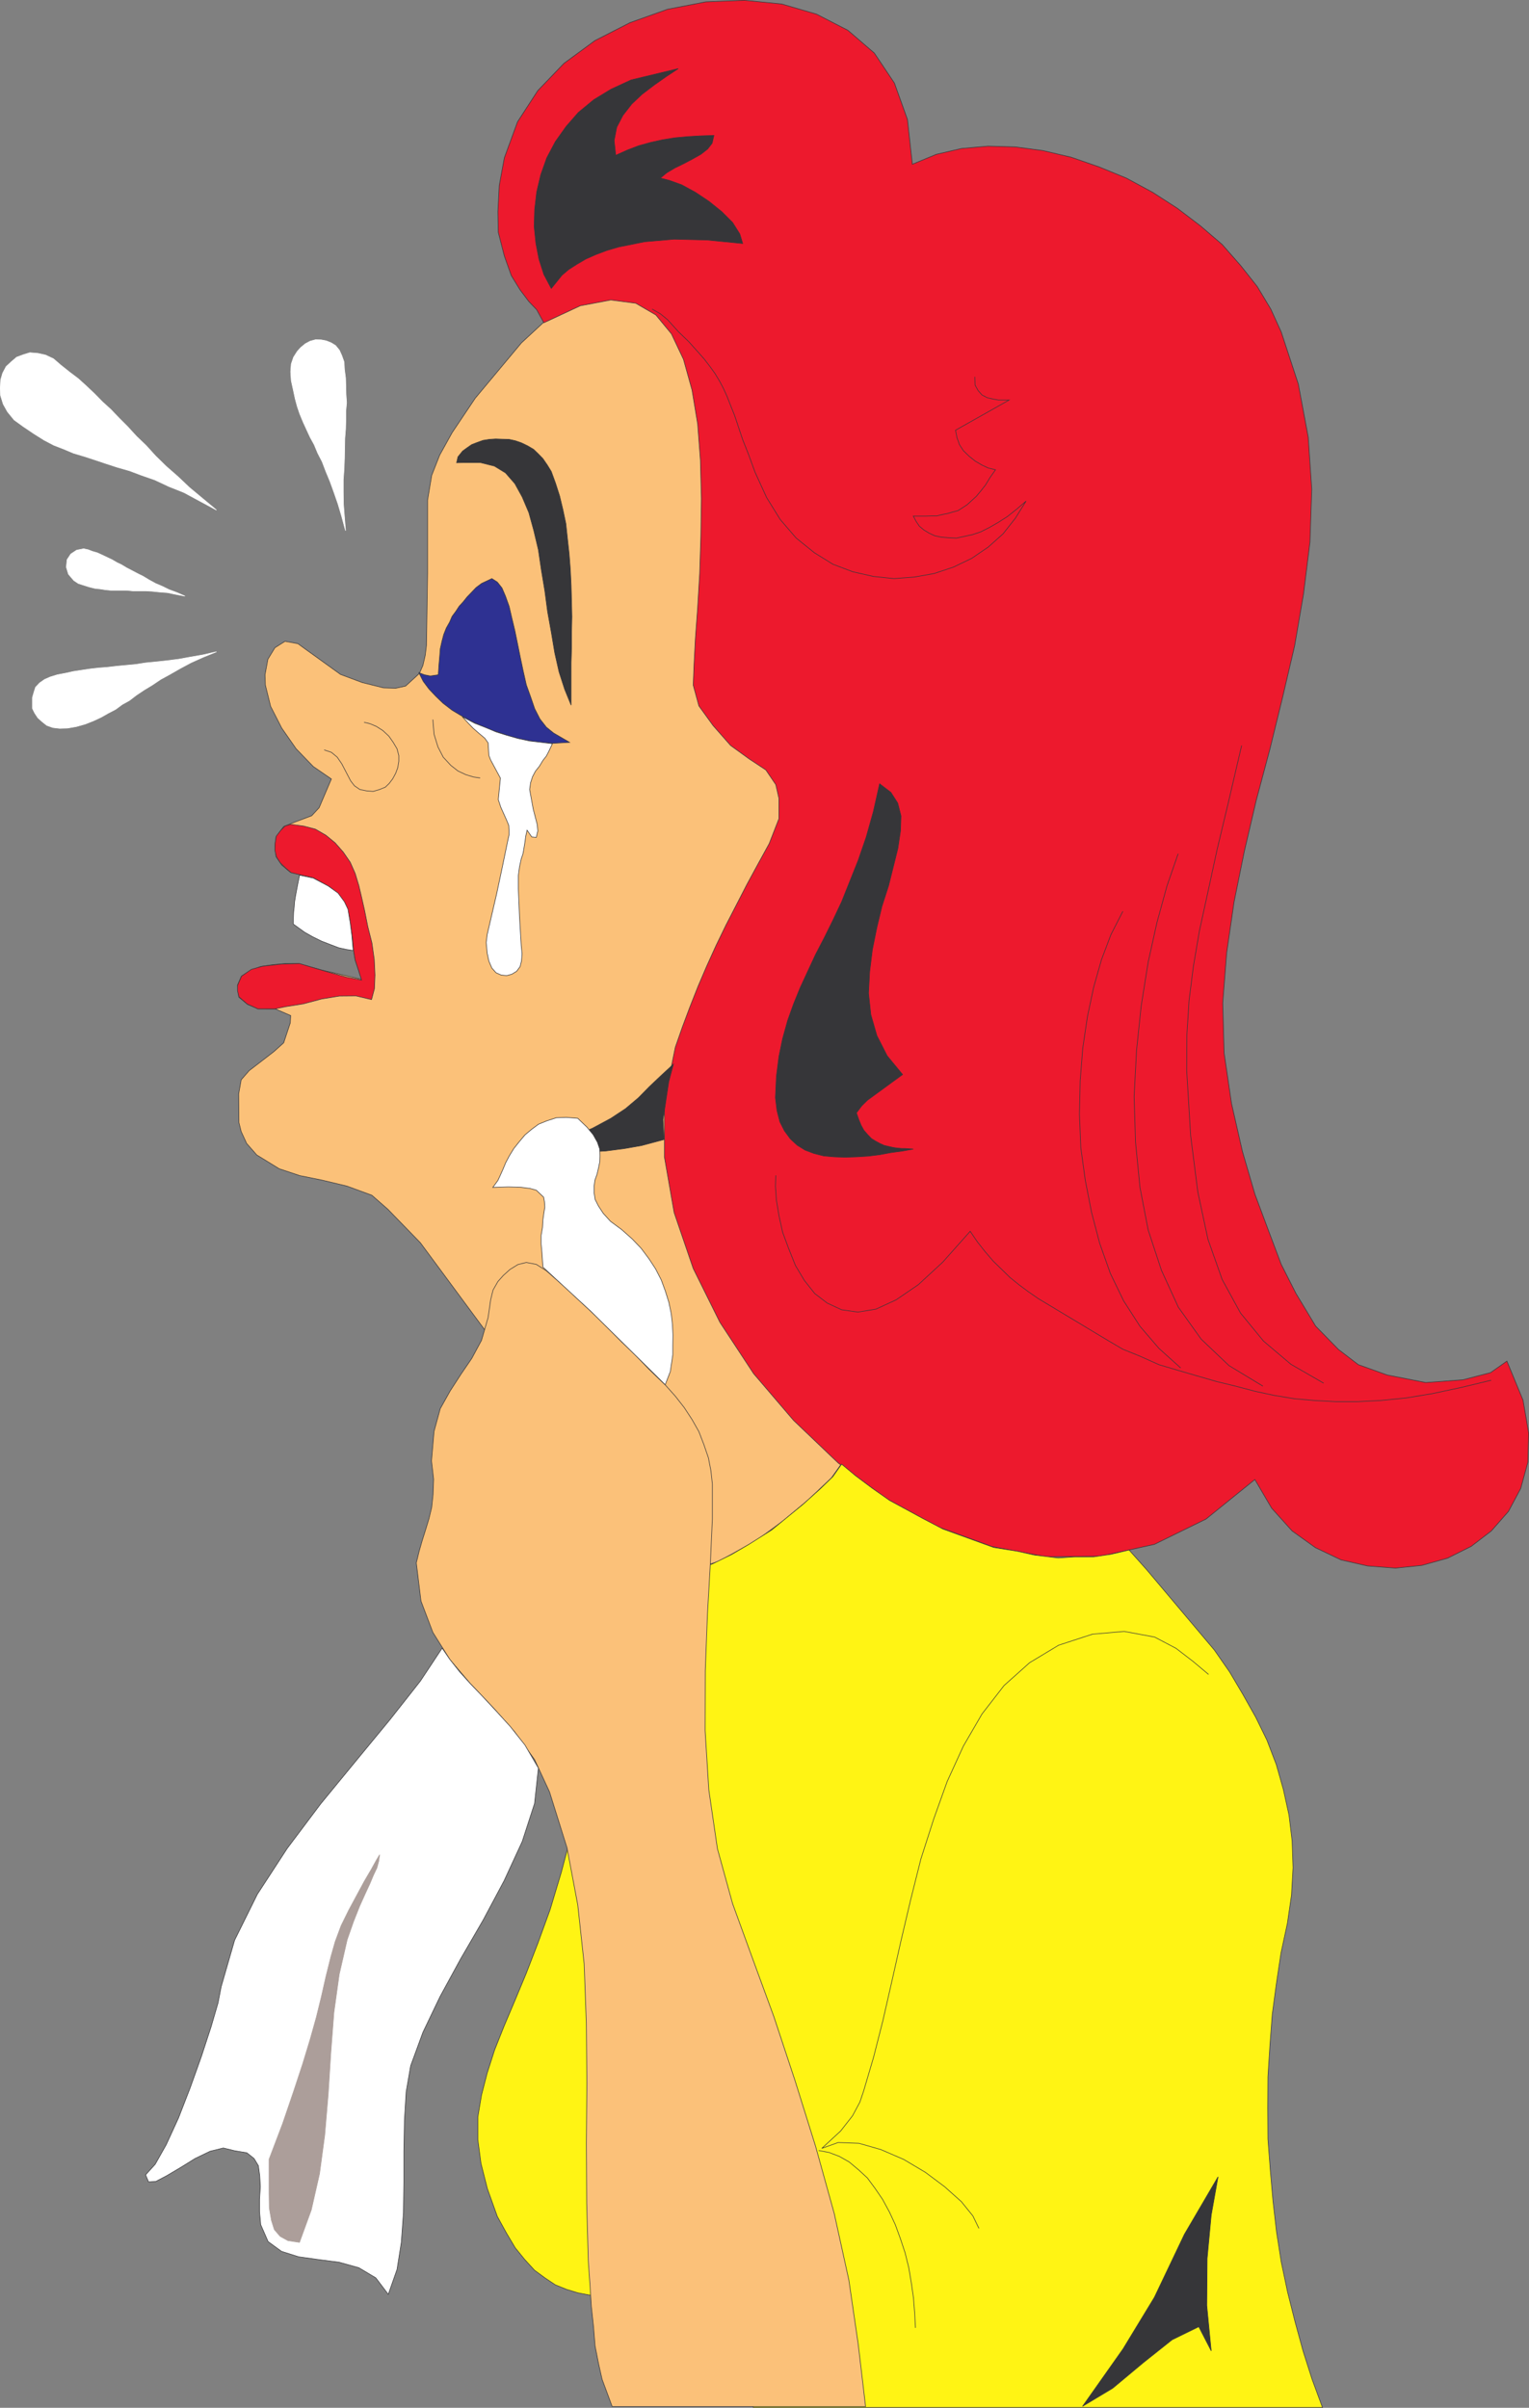 <svg xmlns="http://www.w3.org/2000/svg" width="127.662" height="201.076"><rect width="100%" height="100%" fill="#808080" stroke="none"/><path fill="#fbc179" d="m70.419 122.013-3.938-3.739-3.12-3.777-2.653-3.996-2.356-4.7-1.609-4.292-.812-4.38v-4.874l.699-3.95 1.07-3.495 2.719-6.016 2.129-4.457 2.066-3.695 1.102-2.68-.094-1.918-.766-1.742-1.82-1.297-1.738-1.207-2.41-2.957-.598-2 .309-6.442.257-5.007.082-5.157-.34-5.199-.59-3.32-.988-2.778-1.675-2.683-1.79-1.152-2.37-.41-2.832.57-2.633 1.347-2.18 2.02-3.855 4.617-1.938 2.89-1.039 1.876-.664 1.687-.344 2.067v6.097l-.047 3.024-.047 3.007-.101.829-.196.847-.292.668-1.153 1.055-.828.18-1.008-.032-1.777-.441-1.82-.68-2.895-2.086-.664-.484-1.074-.195-.844.535-.586.96-.242 1.302.031.859.438 1.773.93 1.82 1.199 1.723 1.433 1.485 1.512 1.039-1.024 2.402-.62.668-1.348.508-.993.39-.636.876-.094.796.094.848.476.7.711.6 2.086.52 1.235.73 1.218 1.27.309.668.258 1.399.082 1.285.23 1.445.535 1.625-3.285-.761-1.98-.555h-1.094l-1.07.098-.993.148-.878.352-.73.457-.33.75.118 1.007.73.602.86.36 1.45.015 1.284.555-.035.617-.55 1.66-.813.73-1.008.778-1.059.812-.668.766-.21 1.184.019 2.378.191.762.457.992.844.961 1.875 1.153 1.703.57 1.918.39 2.035.489 2.083.765 1.332 1.168 2.714 2.797 17.239 23.336 1.297 2.406.523 2.145 2.129-.094 3.723-1.191 3.14-1.738 2.278-1.676 2.078-1.738 1.918-1.82.996-1.4"/><path fill="none" stroke="#363639" stroke-width=".049" d="m70.419 122.013-3.938-3.739-3.12-3.777-2.653-3.996-2.356-4.7-1.609-4.292-.812-4.38v-4.874l.699-3.95 1.07-3.495 2.719-6.016 2.129-4.457 2.066-3.695 1.102-2.68-.094-1.918-.766-1.742-1.82-1.297-1.738-1.207-2.41-2.957-.598-2 .309-6.442.257-5.007.082-5.157-.34-5.199-.59-3.32-.988-2.778-1.675-2.683-1.79-1.152-2.37-.41-2.833.57-2.632 1.347-2.18 2.02-3.855 4.617-1.938 2.89-1.039 1.876-.664 1.687-.344 2.067v6.097l-.047 3.024-.047 3.007-.101.829-.195.847-.293.668-1.153 1.055-.828.18-1.008-.032-1.777-.441-1.82-.68-2.895-2.086-.664-.484-1.074-.195-.844.535-.586.96-.242 1.302.031.859.438 1.773.93 1.82 1.199 1.723 1.433 1.485 1.512 1.039-1.024 2.402-.62.668-1.348.508-.992.39-.637.875-.094.797.094.848.476.7.711.6 2.086.52 1.235.73 1.218 1.27.309.668.258 1.399.082 1.285.23 1.445.535 1.625-3.285-.762-1.98-.554h-1.094l-1.07.097-.992.149-.88.351-.73.457-.328.75.117 1.008.73.602.86.36 1.45.015 1.284.555-.035.617-.55 1.66-.813.73-1.008.778-1.058.812-.668.766-.211 1.183.02 2.38.19.761.458.992.843.961 1.875 1.153 1.704.57 1.918.39 2.035.489 2.082.765 1.332 1.168 2.715 2.797 17.238 23.336 1.297 2.406.523 2.145 2.13-.094 3.722-1.191 3.14-1.738 2.278-1.676 2.078-1.739 1.918-1.82zm0 0"/><path fill="#ed192d" d="m45.407 26.954 3.043-1.418 2.555-.484 2.078.273 1.676.977 1.3 1.578 1.008 2.129.715 2.57.469 2.828.23 3.04.082 3.187-.046 3.187-.098 3.074-.168 2.848-.192 2.602-.113 2.207-.066 1.66.472 1.738 1.188 1.645 1.46 1.66 1.548 1.121 1.398.926.828 1.222.262 1.153v1.691l-.813 2.082-.91 1.656-.945 1.743-.895 1.738-.863 1.676-.828 1.707-.781 1.722-.73 1.707-.68 1.723-.621 1.66-.586 1.676-.91 4.473v4.68l.812 4.652 1.594 4.668 2.23 4.5 2.809 4.277 3.336 3.906 3.726 3.559 4.047 2.996 4.293 2.34 4.488 1.64 4.551.864 4.52-.047 4.504-.996 4.312-2.114 4.078-3.3 1.399 2.39 1.71 1.903 1.95 1.398 2.148 1.023 2.207.504 2.328.18 2.192-.227 2.148-.601 1.985-.992 1.675-1.285 1.43-1.63 1.024-1.917.601-2.192.067-2.437-.47-2.735-1.35-3.27-1.368.962-2.293.597-3.121.231-3.219-.633-2.406-.863-1.66-1.27-1.903-1.949-1.644-2.73-1.23-2.426-1.06-2.813-1.14-3.054-1.039-3.563-.91-4-.617-4.21-.117-4.18.328-4.196.617-4.246.86-4.242.995-4.262 1.137-4.258 1.055-4.308 1.012-4.324.746-4.364.535-4.308.148-4.406-.293-4.34-.828-4.438-1.43-4.355-.867-1.907-1.133-1.886-1.386-1.754-1.543-1.758-1.82-1.559-1.922-1.464-2.063-1.332-2.195-1.188-2.293-.941-2.309-.801-2.36-.555-2.308-.305-2.273-.066-2.215.195-2.113.489-1.996.828-.41-3.738-1.09-3.043L73 4.43l-2.21-1.902-2.617-1.347-2.91-.848L62.14.024l-3.203.13-3.207.62-3.136 1.121-2.926 1.497-2.586 1.902-2.18 2.273-1.691 2.606-1.102 3.008-.426 2.308-.113 2.196.031 1.707.508 1.984.582 1.64.73 1.188.735.977.652.683.598 1.09"/><path fill="none" stroke="#363639" stroke-width=".049" d="m45.407 26.954 3.043-1.418 2.555-.484 2.078.273 1.676.977 1.3 1.578 1.008 2.129.715 2.57.469 2.828.23 3.04.082 3.187-.046 3.187-.098 3.074-.168 2.848-.191 2.602-.114 2.207-.066 1.66.472 1.738 1.188 1.645 1.46 1.66 1.548 1.121 1.398.926.828 1.222.262 1.153v1.691l-.812 2.082-.91 1.656-.946 1.743-.894 1.738-.864 1.676-.828 1.707-.781 1.722-.73 1.707-.68 1.723-.621 1.66-.586 1.676-.91 4.473v4.68l.812 4.652 1.594 4.668 2.23 4.5 2.809 4.277 3.336 3.906 3.726 3.559 4.047 2.996 4.293 2.34 4.489 1.64 4.55.864 4.52-.047 4.504-.996 4.312-2.114 4.078-3.3 1.399 2.39 1.71 1.903 1.95 1.398 2.148 1.023 2.207.504 2.329.18 2.191-.227 2.148-.601 1.985-.992 1.676-1.285 1.43-1.63 1.023-1.917.601-2.192.067-2.437-.47-2.735-1.35-3.27-1.368.962-2.293.597-3.12.231-3.22-.633-2.406-.863-1.66-1.27-1.902-1.949-1.645-2.73-1.23-2.426-1.059-2.813-1.14-3.054-1.04-3.563-.91-4-.617-4.21-.117-4.18.328-4.196.617-4.246.86-4.242.996-4.262 1.136-4.258 1.055-4.308 1.012-4.324.746-4.364.535-4.308.148-4.406-.293-4.34-.828-4.438-1.43-4.355-.867-1.907-1.132-1.886-1.387-1.754-1.543-1.758-1.82-1.559-1.922-1.464-2.063-1.332-2.195-1.188-2.293-.941-2.309-.801-2.359-.555-2.309-.305-2.273-.066-2.215.195-2.113.489-1.996.828-.41-3.738-1.09-3.043L73 4.43l-2.21-1.902-2.617-1.347-2.91-.848-3.121-.309-3.204.13-3.207.62-3.136 1.121-2.926 1.497-2.586 1.902-2.18 2.273-1.691 2.606-1.102 3.008-.425 2.308-.114 2.196.031 1.707.508 1.984.582 1.64.73 1.188.735.977.653.683zm0 0"/><path fill="#fff" d="m28.852 44.317-.093-1.136-.082-1.07-.016-1.012v-1.04l.063-.878.035-.926.015-.813.016-.828.063-.785.02-.762v-.718l.065-.73-.05-.7-.016-.68-.02-.683-.093-.7-.035-.636-.192-.535-.199-.442-.32-.39-.36-.223-.421-.168-.41-.078-.47-.016-.456.125-.403.215-.379.313-.289.32-.312.488-.196.57-.046.649.046.734.165.746.164.766.18.668.21.617.278.668.289.633.293.633.34.62.296.712.371.719.309.812.344.828.324.895.344.992.308 1.039.32 1.187"/><path fill="none" stroke="#fff" stroke-width=".049" d="m28.852 44.317-.093-1.136-.082-1.07-.016-1.012v-1.04l.063-.878.035-.926.015-.813.016-.828.062-.785.02-.762v-.718l.066-.73-.05-.7-.016-.68-.02-.683-.093-.7-.035-.636-.192-.535-.199-.442-.32-.39-.36-.223-.422-.168-.41-.078-.469-.016-.457.125-.402.215-.379.312-.289.32-.312.49-.196.57-.047.648.047.734.164.746.164.766.18.668.211.617.277.668.29.633.292.633.34.62.297.712.371.718.309.813.344.828.324.895.344.992.308 1.039zm0 0"/><path fill="#fff" d="m18.075 42.595-1.156-.961-1.106-.922-.96-.91-.989-.867-.879-.86-.797-.879-.796-.761-.747-.817-.699-.7-.699-.73-.684-.62-.699-.712-.652-.617-.684-.62-.71-.536-.735-.586-.621-.535-.664-.313-.637-.14-.664-.055-.535.164-.57.211-.438.375-.441.406-.29.551-.163.555-.036.683.02.618.226.73.356.637.555.683.761.551.899.606.843.53.813.427.797.308.844.356.878.261.91.297.864.29.992.324 1.024.293 1.039.39 1.078.375 1.183.555 1.254.5 1.332.719 1.383.746"/><path fill="none" stroke="#fff" stroke-width=".049" d="m18.075 42.595-1.156-.961-1.106-.922-.96-.91-.989-.867-.879-.86-.797-.879-.796-.761-.747-.817-.699-.7-.699-.73-.684-.62-.699-.712-.652-.617-.684-.62-.71-.536-.735-.586-.621-.535-.664-.313-.637-.14-.664-.055-.535.164-.57.211-.438.375-.441.406-.29.551-.163.555-.036.683.02.618.226.73.356.637.555.683.761.551.899.606.844.53.812.427.797.308.844.356.879.261.91.297.863.29.992.324 1.024.293 1.039.39 1.078.375 1.183.555 1.254.5 1.332.719zm0 0"/><path fill="#fff" d="m15.442 49.782-.668-.293-.652-.242-.566-.277-.57-.242-.571-.313-.453-.277-.488-.243-.489-.257-.406-.211-.437-.262-.375-.18-.422-.246-.407-.191-.375-.18-.437-.2-.426-.124-.34-.133-.375-.082-.586.117-.488.325-.309.468-.062.621.176.586.453.532.379.25.437.14.473.149.469.117.441.047.422.066.469.047h1.32l.504.05h1.074l.551.032.605.063.664.05.7.145.765.148"/><path fill="none" stroke="#fff" stroke-width=".049" d="m15.442 49.782-.668-.293-.652-.242-.566-.277-.57-.242-.571-.313-.453-.277-.488-.243-.489-.257-.406-.211-.437-.262-.375-.18-.422-.246-.407-.191-.375-.18-.437-.2-.426-.124-.34-.133-.375-.082-.586.117-.488.324-.309.47-.062.62.176.586.453.532.379.25.437.14.473.149.469.117.441.047.422.066.469.047h1.32l.504.05h1.074l.551.032.605.062.664.051.7.145zm0 0"/><path fill="#fff" d="m18.075 54.43-1.125.262-1.039.18-.988.18-1.012.129-.91.097-.844.082-.832.13-.86.081-.718.067-.793.093-.684.051-.734.082-.648.098-.75.113-.649.145-.699.132-.586.18-.473.207-.421.293-.34.36-.13.406-.132.457v.906l.195.395.258.39.379.34.371.293.508.18.566.066.649-.02.734-.128.75-.211.7-.278.628-.293.57-.324.653-.344.52-.386.617-.344.57-.438.684-.457.648-.39.7-.473.765-.418.86-.492.91-.488 1.007-.453 1.125-.457"/><path fill="none" stroke="#fff" stroke-width=".049" d="m18.075 54.43-1.125.262-1.039.18-.988.18-1.012.129-.91.097-.844.082-.832.13-.86.081-.718.067-.793.093-.684.051-.734.082-.648.098-.75.113-.649.145-.699.133-.586.18-.473.206-.421.293-.34.36-.13.406-.132.457v.906l.195.395.258.39.379.34.371.293.508.18.566.066.649-.02.734-.128.75-.211.7-.278.628-.293.57-.324.653-.343.52-.387.617-.344.57-.437.684-.457.648-.391.7-.473.765-.418.86-.492.91-.488 1.007-.453zm0 0"/><path fill="none" stroke="#363639" stroke-width=".049" d="m54.45 25.813.684.391.597.488.93 1.028.844.812.683.762.59.668.5.648.422.586.39.653.31.582.308.683.293.75.328.813.309.926.37 1.109.489 1.234.54 1.477.972 2.129 1.14 1.84 1.332 1.546 1.512 1.22 1.547.96 1.66.63 1.719.39 1.726.18 1.707-.13 1.641-.293 1.613-.535 1.528-.734 1.379-.941 1.238-1.106 1.023-1.3.895-1.43-.797.683-.75.598-.762.488-.73.422-.75.379-.68.226-1.348.293-.703-.035-.57-.047-.535-.117-.457-.21-.453-.274-.375-.313-.262-.39-.242-.453h1.023l.489-.016h.457l.453-.113.425-.082.454-.13.437-.116.375-.243.39-.257.766-.7.391-.472.371-.473.375-.617.457-.649-.605-.148-.52-.242-.582-.344-.488-.39-.488-.473-.325-.5-.215-.606-.113-.601 4.473-2.52h-.88l-.452-.082-.488-.11-.442-.23-.32-.359-.262-.469-.02-.687m22.278 30.785-1.09 4.68-.96 4.015-.778 3.598-.7 3.2-.503 2.964-.36 2.844-.18 2.843-.015 3.04.328 5.402.598 4.699.847 3.95 1.188 3.366 1.531 2.797 1.918 2.34 2.29 1.938 2.734 1.578"/><path fill="none" stroke="#363639" stroke-width=".049" d="m98.368 71.298-.926 2.664-.843 3.074-.735 3.317-.582 3.656-.39 3.726-.2 3.852.118 3.805.37 3.77.684 3.55 1.106 3.363 1.414 3.09 1.906 2.668 2.324 2.21 2.828 1.712"/><path fill="none" stroke="#363639" stroke-width=".049" d="m93.75 76.106-.991 1.938-.797 2.113-.649 2.293-.523 2.469-.387 2.621-.215 2.715-.062 2.781.113 2.797.375 2.73.52 2.665.683 2.601.895 2.524 1.101 2.277 1.368 2.129 1.578 1.84 1.82 1.64"/><path fill="none" stroke="#363639" stroke-width=".049" d="m64.774 98.157-.03.91.081 1.153.211 1.289.309 1.398.504 1.363.566 1.415.75 1.253.86 1.086 1.046.797 1.2.559 1.351.191 1.508-.242 1.695-.781 1.852-1.266 2.031-1.875 2.297-2.582.597.88.653.827.668.781.73.711.668.653.746.605.782.582.847.586 5.867 3.528 1.188.699 1.414.57 1.594.715 1.64.488 1.61.469 1.578.457 1.61.39 1.597.422 1.59.34 1.68.278 1.656.148 1.789.098h1.84l1.949-.098 2.097-.21 2.18-.36 2.371-.504 2.555-.613"/><path fill="#363639" d="m73.442 65.454.942.719.57.89.273 1.079-.043 1.25-.214 1.449-.371 1.496-.41 1.64-.551 1.708-.426 1.773-.371 1.836-.23 1.855-.094 1.79.191 1.789.504 1.753.863 1.692 1.285 1.562-2.941 2.149-.473.469-.437.582.191.558.2.485.222.406.313.36.324.339.34.21.359.196.36.164.421.098.36.082.34.047.359.031h.289l.668.05-.895.161-.976.133-.942.176-.941.117-.992.062-.946.032-.91-.032-.879-.078-.828-.21-.73-.278-.653-.406-.57-.524-.5-.68-.379-.75-.242-.94-.129-1.075.082-1.79.211-1.655.309-1.496.422-1.516.488-1.363.555-1.368.632-1.367.649-1.398.734-1.414.715-1.446.73-1.546.668-1.672.715-1.79.668-1.937.598-2.129.523-2.328"/><path fill="none" stroke="#363639" stroke-width=".049" d="m73.442 65.454.942.719.57.89.273 1.079-.042 1.25-.215 1.449-.371 1.496-.41 1.64-.551 1.708-.426 1.773-.371 1.836-.23 1.855-.094 1.79.191 1.789.504 1.753.863 1.692 1.285 1.562-2.941 2.149-.473.469-.437.582.191.558.2.485.222.406.313.36.324.339.34.21.359.196.36.164.421.098.36.082.34.047.359.031h.289l.668.05-.895.161-.976.133-.942.176-.941.117-.992.062-.946.032-.91-.032-.879-.078-.828-.21-.73-.278-.653-.406-.57-.524-.5-.68-.379-.75-.242-.94-.129-1.075.082-1.79.211-1.655.309-1.496.422-1.516.488-1.363.555-1.368.632-1.367.649-1.398.734-1.414.715-1.446.73-1.546.668-1.672.715-1.79.668-1.937.598-2.129zm0 0"/><path fill="#363639" d="m46.028 24.09-.62-1.171-.407-1.27-.258-1.332-.144-1.414.043-1.414.168-1.449.34-1.445.503-1.414.715-1.352.899-1.266 1.02-1.171 1.284-1.059 1.434-.875 1.687-.781 3.938-.946-1.008.668-.996.7-1.023.78-.86.813-.734.942-.516.992-.215 1.105.13 1.239.976-.438.941-.36.996-.277 1.024-.226 1.023-.164 1.074-.098 1.075-.062 1.09-.036-.149.653-.375.484-.566.442-.684.386-.75.395-.73.355-.684.407-.535.441.746.191 1.043.375 1.137.621 1.14.762 1.07.863.895.895.602.957.242.8-2.977-.292-2.746-.067-2.453.211-2.18.438-.996.293-.91.344-.84.37-.75.442-.683.438-.555.472-.89 1.106"/><path fill="none" stroke="#363639" stroke-width=".049" d="m46.028 24.09-.62-1.171-.407-1.27-.258-1.332-.144-1.414.043-1.414.168-1.449.34-1.445.503-1.414.715-1.352.899-1.266 1.02-1.171 1.284-1.059 1.434-.875 1.687-.781 3.938-.946-1.008.668-.996.7-1.024.78-.859.813-.734.942-.516.992-.215 1.105.13 1.239.976-.438.941-.36.996-.277 1.024-.226 1.023-.164 1.074-.098 1.075-.062 1.09-.035-.149.652-.375.484-.566.442-.684.386-.75.395-.73.355-.684.407-.535.441.746.191 1.043.375 1.137.622 1.14.761 1.07.864.895.894.602.957.242.8-2.977-.292-2.746-.066-2.453.21-2.18.438-.996.293-.91.344-.84.37-.75.442-.683.438-.555.472zm0 0"/><path fill="#363639" d="M38.794 38.63h1.312l1.172.293.926.566.781.895.617 1.12.555 1.306.406 1.476.387 1.625.25 1.695.29 1.739.23 1.738.32 1.773.277 1.657.36 1.597.472 1.461.536 1.317V55.34l.035-1.219v-1.3l.03-1.317-.03-1.317-.035-1.32-.067-1.332-.098-1.281-.144-1.305-.129-1.219-.246-1.168-.274-1.14-.343-1.07-.356-.977-.328-.535-.371-.54-.379-.39-.402-.387-.504-.296-.504-.243-.52-.18-.52-.113-.589-.015-.52-.02-.535.035-.523.082-.5.18-.457.18-.371.258-.38.277-.39.484-.11.492.669-.015"/><path fill="none" stroke="#363639" stroke-width=".049" d="M38.794 38.63h1.312l1.172.293.926.566.781.895.617 1.12.555 1.306.406 1.476.387 1.625.25 1.695.29 1.739.23 1.738.32 1.773.277 1.657.36 1.597.472 1.461.536 1.317V55.34l.035-1.219v-1.3l.03-1.317-.03-1.317-.035-1.32-.067-1.332-.098-1.281-.144-1.305-.129-1.219-.246-1.168-.274-1.14-.343-1.07-.356-.977-.328-.535-.37-.54-.38-.39-.402-.387-.504-.296-.504-.243-.52-.18-.52-.113-.589-.015-.52-.02-.535.035-.523.082-.5.18-.457.18-.371.258-.38.277-.39.484-.11.492zm0 0"/><path fill="#2e3192" d="m46.22 61.216-.602-.488-.535-.684-.441-.863-.34-.993-.356-.992-.261-1.156-.243-1.152-.23-1.137-.227-1.106-.258-1.074-.214-.926-.309-.863-.293-.683-.387-.489-.457-.293-.863.41-.453.34-.375.391-.371.387-.328.41-.34.371-.277.426-.313.422-.21.488-.274.484-.215.54-.145.55-.144.637-.051.668-.063.73-.05.782-.668.097-.489-.097-.468-.18.37.73.477.637.582.617.606.582.742.57.734.442.813.457.797.371.879.375.812.262.797.273.797.211.926.18.847.113 1.024.082 1.383-.082-1.336-.777"/><path fill="none" stroke="#363639" stroke-width=".049" d="m46.22 61.216-.602-.488-.535-.684-.441-.863-.34-.993-.356-.992-.261-1.156-.243-1.152-.23-1.137-.227-1.106-.258-1.074-.214-.926-.309-.863-.293-.683-.387-.489-.457-.293-.863.41-.453.34-.375.391-.371.387-.328.41-.34.371-.277.426-.313.422-.21.488-.274.484-.215.54-.145.55-.144.637-.051.668-.063.73-.05.782-.668.097-.489-.097-.468-.18.37.73.477.637.582.617.606.582.742.57.734.442.813.457.797.371.879.375.812.262.797.273.797.211.926.18.847.113 1.024.082 1.383-.082zm0 0"/><path fill="#ed192d" d="m30.188 81.849-1.25-.246-1.484-.407-1.363-.406-1.086-.324-1.516.047-1.578.18-.926.261-.816.567-.34.78v.442l.117.5.7.606.89.406h1.418l.844-.18 1.515-.242 1.543-.41 1.477-.242 1.398-.012 1.29.305.242-.91.047-1.141-.063-1.3-.195-1.38-.344-1.367-.258-1.3-.262-1.157-.226-.957-.309-1.023-.41-.93-.582-.848-.68-.777-.77-.633-.878-.508-.988-.258-1.075-.144-.472.144-.371.375-.36.473-.097.586-.016.613.129.524.312.488.485.473.422.355.93.227.925.21.684.376.699.39.613.504.637.828.195.41.164.649.13.879.144.992.098 1.039.132.797.227.683.308.993"/><path fill="none" stroke="#363639" stroke-width=".049" d="m30.188 81.849-1.25-.246-1.484-.407-1.363-.406-1.086-.324-1.516.047-1.578.18-.926.261-.816.566-.34.782v.441l.117.5.7.606.89.406h1.418l.844-.18 1.515-.242 1.543-.41 1.477-.242 1.398-.012 1.29.305.242-.91.047-1.141-.063-1.3-.195-1.38-.344-1.367-.258-1.3-.262-1.157-.226-.957-.309-1.024-.41-.93-.582-.847-.68-.777-.77-.633-.878-.508-.988-.258-1.075-.144-.472.144-.371.375-.36.473-.097.586-.016.613.129.524.312.488.485.473.422.355.93.227.925.21.684.376.699.39.613.504.637.828.195.41.164.649.13.879.144.992.097 1.039.133.797.227.683zm0 0"/><path fill="#fff" d="m24.481 77.165.407.293.535.387.668.379.75.37.715.278.714.273.668.149.551.082-.113-1.27-.133-1.039-.191-1.14-.293-.617-.535-.73-.817-.587-1.25-.664-1.14-.242-.13.613-.113.586-.097.52-.082.504-.032.425-.05.438-.016.406-.016.586"/><path fill="none" stroke="#363639" stroke-width=".049" d="m24.481 77.165.407.293.535.387.668.379.75.37.715.278.714.273.668.149.551.082-.113-1.27-.133-1.039-.191-1.14-.293-.617-.535-.73-.817-.587-1.25-.664-1.14-.242-.13.613-.113.586-.097.52-.082.504-.032.425-.05.438-.016.406zM36.142 60.09l.097 1.22.324 1.058.442.86.633.687.597.469.657.308.644.196.555.082"/><path fill="#fff" d="m38.595 59.849 1.039.55.96.375.817.344.875.277.957.274.977.21.98.114.922.113-.293.622-.21.406-.29.37-.297.49-.324.405-.242.457-.164.504-.082.57.297 1.626.34 1.316.046.52-.129.539-.375-.036-.39-.566-.11.484-.066.489-.117.718-.063.32-.132.38-.145.668-.098.73v1.121l.051 1.168.047 1.156.145 2.407.07.683-.051.602-.117.469-.29.39-.405.246-.426.114-.469-.051-.422-.192-.344-.39-.246-.57-.144-.669-.082-.89.082-.668.797-3.434.457-2.16.484-2.34.086-.379v-.422l-.02-.37-.18-.442-.488-1.086-.21-.637.082-.828.097-.96-.812-1.512-.149-.375-.066-1.055-.274-.39-.52-.438-.468-.41-.39-.407-.508-.55"/><path fill="none" stroke="#363639" stroke-width=".049" d="m38.595 59.849 1.039.55.96.375.817.344.875.277.957.274.977.21.98.114.922.113-.293.622-.21.406-.29.37-.297.49-.324.405-.242.457-.164.504-.082.57.297 1.626.34 1.316.046.52-.129.539-.375-.036-.39-.566-.11.484-.066.489-.117.718-.063.32-.133.38-.144.668-.098.73v1.121l.051 1.168.047 1.156.144 2.407.07.683-.05.602-.117.469-.29.39-.406.246-.425.114-.469-.051-.422-.192-.344-.39-.246-.57-.144-.668-.082-.891.082-.668.797-3.434.457-2.16.484-2.34.086-.379v-.421l-.02-.372-.18-.44-.488-1.087-.21-.637.082-.828.097-.96-.812-1.512-.149-.375-.066-1.055-.274-.39-.52-.438-.468-.41-.39-.407zm0 0"/><path fill="#363639" d="m56.224 88.868-1.059.98-.96.91-.892.91-1.078.911-1.23.813-1.547.832-1.984.828-2.524.761 1.09.297 1.336.114 1.578-.02 1.61-.082 1.609-.21 1.383-.243 1.886-.504-.082-1.672.473-3.14.39-1.485"/><path fill="none" stroke="#363639" stroke-width=".049" d="m56.224 88.868-1.059.98-.96.91-.892.91-1.078.911-1.23.813-1.547.832-1.984.828-2.524.761 1.09.297 1.336.114 1.578-.02 1.61-.082 1.609-.21 1.383-.243 1.886-.504-.082-1.672.473-3.14zM27.067 62.626l.602.2.484.402.38.554.745 1.43.313.406.453.313.555.113.55.047.504-.145.52-.21.324-.313.293-.387.246-.457.176-.473.086-.535V63.1l-.149-.57-.328-.551-.355-.504-.504-.47-.54-.343-.534-.226-.489-.118"/><path fill="#fff414" d="m80.825 128.45-2.098-.762-1.675-.878-1.528-.832-1.254-.68-1.46-1.028-1.387-1.039-1.153-.96-.73 1.042-1.04 1.008-1.464 1.317-1.152.941-1.45 1.188-1.906 1.203-1.445.847-1.625.797-1.66.489-1.934.535-1.754.015-4.992 15.95-1.336 5.285-.91 3.449-.941 3.137-1.012 2.78-.988 2.556-.961 2.308-.895 2.113-.781 1.965-.617 1.922-.473 1.836-.309 1.84v1.887l.262 1.98.535 2.117.832 2.324.762 1.383.734 1.235.793.976.817.895.86.633.878.586.91.37.961.297 1.02.196 1.027.098 1.11.046 1.085.047 1.172-.015 1.203-.031 1.22-.047h1.335l5.496 9.28h47.512l-.879-2.386-.746-2.344-.668-2.441-.621-2.469-.531-2.52-.391-2.507-.297-2.586-.223-2.55-.199-2.618-.015-2.602.015-2.586.164-2.585.196-2.618.34-2.539.39-2.597.54-2.508.339-2.34.129-2.277-.078-2.243-.262-2.164-.469-2.129-.59-2.082-.777-2.03-.93-1.903-1.09-1.938-1.105-1.867-1.266-1.82-5.644-6.7-1.48-1.66-1.512.356-1.446.215H89.72l-1.367.093-1.97-.242-1.46-.324-1.953-.312-2.145-.778"/><path fill="none" stroke="#363639" stroke-width=".049" d="m80.825 128.45-2.098-.762-1.675-.878-1.528-.832-1.254-.68-1.46-1.028-1.387-1.039-1.153-.96-.73 1.042-1.04 1.008-1.464 1.317-1.152.941-1.45 1.188-1.906 1.203-1.445.847-1.625.797-1.66.489-1.934.535-1.754.015-4.992 15.95-1.336 5.285-.91 3.449-.941 3.137-1.012 2.78-.988 2.556-.961 2.308-.895 2.113-.781 1.965-.617 1.922-.473 1.836-.309 1.84v1.887l.262 1.98.535 2.117.832 2.324.762 1.383.734 1.235.793.976.817.895.86.633.878.586.91.37.961.297 1.02.196 1.027.098 1.11.046 1.085.047 1.172-.015 1.203-.031 1.22-.047h1.335l5.496 9.28h47.512l-.879-2.386-.746-2.344-.668-2.441-.621-2.469-.531-2.52-.391-2.507-.297-2.586-.223-2.55-.199-2.618-.015-2.602.015-2.586.164-2.585.196-2.618.34-2.539.39-2.597.54-2.508.339-2.34.129-2.277-.078-2.243-.262-2.164-.469-2.129-.59-2.082-.777-2.03-.93-1.903-1.09-1.938-1.105-1.867-1.266-1.82-5.644-6.7-1.48-1.66-1.512.356-1.446.215H89.72l-1.367.093-1.97-.242-1.46-.324-1.953-.312zm0 0"/><path fill="#fbc179" d="m51.114 200.974-.844-2.278-.293-1.3-.292-1.481-.13-1.61-.18-1.675-.116-1.82-.14-1.985-.134-4.847-.03-4.989.046-5.008-.047-5.043-.18-4.925-.535-4.93-.898-4.777-1.461-4.668-1.25-2.7-1.66-2.308-1.805-2.031-1.887-1.989-1.707-2.011-1.43-2.278-.992-2.617-.39-3.187.242-.993.258-.894.277-.879.281-.926.227-.945.113-1.07.047-1.286-.176-1.53.211-2.458.52-1.898.828-1.48.894-1.384.91-1.332.813-1.511.55-1.903.216-1.496.195-.797.406-.715.453-.507.555-.5.664-.41.703-.176.828.16.844.539 1.649 1.445 1.328 1.25 1.222 1.14 1.055 1.06 1.043 1.058 1.106 1.05 1.171 1.224 1.364 1.316.828.926.75.96.648.993.57 1.008.426 1.105.371 1.09.211 1.09.118 1.09v2.925l-.168 3.707-.243 4.247-.18 4.71-.015 4.997.309 4.957.718 4.914 1.266 4.586 1.625 4.468 1.824 4.977 1.754 5.3 1.723 5.512 1.562 5.625 1.22 5.547.78 5.352.618 5.219H51.114"/><path fill="none" stroke="#363639" stroke-width=".049" d="m51.114 200.974-.844-2.278-.293-1.3-.292-1.481-.13-1.61-.18-1.675-.116-1.82-.14-1.985-.134-4.847-.03-4.989.046-5.008-.047-5.043-.18-4.925-.535-4.93-.898-4.777-1.461-4.668-1.25-2.7-1.66-2.308-1.805-2.031-1.887-1.989-1.707-2.011-1.43-2.278-.992-2.617-.39-3.187.242-.993.258-.894.277-.879.281-.926.227-.945.113-1.07.047-1.286-.176-1.53.211-2.458.52-1.898.828-1.48.894-1.384.91-1.332.813-1.511.55-1.903.216-1.496.195-.797.406-.715.453-.507.555-.5.664-.41.703-.176.828.16.844.539 1.649 1.445 1.328 1.25 1.222 1.14 1.055 1.06 1.043 1.058 1.105 1.05 1.172 1.224 1.364 1.316.828.926.75.96.648.993.57 1.008.426 1.105.371 1.09.211 1.09.117 1.09v2.925l-.167 3.707-.243 4.247-.18 4.71-.015 4.997.309 4.957.718 4.914 1.266 4.586 1.625 4.468 1.824 4.977 1.754 5.3 1.723 5.512 1.562 5.625 1.219 5.547.781 5.352.617 5.219zm0 0"/><path fill="none" stroke="#363639" stroke-width=".049" d="m68.352 179.59.86.161.863.328.828.469.797.668.719.664.648.879.621.91.582 1.074.489 1.059.426 1.172.386 1.168.309 1.253.21 1.25.18 1.254.098 1.25.067 1.25"/><path fill="none" stroke="#363639" stroke-width=".049" d="m81.735 186.095-.504-1.04-.96-1.19-1.399-1.25-1.61-1.204-1.804-1.074-1.918-.828-1.82-.52-1.739-.066-1.367.488 1.574-1.45.993-1.269.617-1.152.312-.926.828-2.812.782-3.074.746-3.27.761-3.383.801-3.398.86-3.43 1.074-3.348 1.121-3.125 1.352-2.957 1.558-2.683 1.84-2.375 2.129-1.903 2.426-1.464 2.828-.922 2.648-.23 2.54.472 1.788.941 1.461 1.125 1.254 1.055"/><path fill="#363639" d="m90.384 200.954 3.383-4.797 2.617-4.308 2.508-5.266 2.808-4.797-.57 3.2-.34 3.628-.031 3.918.37 3.79-1.038-2.016-2.227 1.09-2.39 1.902-2.57 2.144-2.52 1.512"/><path fill="none" stroke="#363639" stroke-width=".049" d="m90.384 200.954 3.383-4.797 2.617-4.308 2.508-5.266 2.808-4.797-.57 3.2-.34 3.628-.031 3.918.37 3.79-1.038-2.016-2.227 1.09-2.39 1.902-2.57 2.144zm0 0"/><path fill="#fff" d="m45.33 105.813-.083-1.218-.066-.7v-.73l.113-.648.035-.637.078-.55.082-.52-.031-.457-.066-.375-.618-.586-.523-.145-.762-.098-1.054-.03-1.286.042.422-.582.196-.422.226-.504.23-.554.31-.586.37-.602.438-.55.492-.586.566-.473.57-.422.684-.277.797-.258.828-.031.961.078.762.73.523.637.356.633.195.57.016.57-.016.5-.097.477-.13.55-.18.505-.062.488v.566l.079.54.277.55.406.621.606.668.921.68.899.797.742.781.656.879.551.844.469.914.344.941.293.942.195.945.098.879.047.89-.016.864v.777l-.113.77-.098.648-.422 1.09-6.23-6.149-3.98-3.675"/><path fill="none" stroke="#363639" stroke-width=".049" d="m45.33 105.813-.083-1.218-.066-.7v-.73l.113-.648.035-.637.078-.55.082-.52-.031-.457-.066-.375-.618-.586-.523-.145-.762-.098-1.054-.03-1.286.042.422-.582.196-.422.226-.504.23-.554.31-.586.37-.602.438-.55.492-.587.566-.472.57-.422.684-.277.797-.258.828-.032.961.079.762.73.523.637.356.633.195.57.016.57-.016.5-.098.477-.128.55-.18.504-.063.489v.566l.079.54.277.55.406.621.606.668.921.68.899.797.742.78.656.88.551.844.469.914.344.941.293.941.195.946.098.879.046.89-.015.864v.777l-.113.77-.098.648-.422 1.09-6.23-6.149zm0 0"/><path fill="#fff" d="m36.919 137.638-1.82 2.75-2.52 3.199-2.828 3.433-2.977 3.625-2.797 3.723-2.488 3.82-1.902 3.84-1.121 3.883-.262 1.356-.586 2.011-.797 2.442-.941 2.633-.977 2.519-1.023 2.23-.926 1.641-.797.879.246.586.598-.031.91-.477 1.172-.695 1.203-.746 1.254-.606 1.105-.273.926.226 1.04.176.6.477.36.597.114.844.05.914-.066 1.043v1.055l.098 1.074.617 1.41 1.12.817 1.43.453 1.645.23 1.742.227 1.64.457 1.415.844 1.043 1.379.73-2.079.36-2.277.176-2.453.035-2.555v-2.586l.047-2.566.144-2.39.375-2.18 1.024-2.797 1.433-2.992 1.723-3.157 1.867-3.218 1.758-3.297 1.512-3.274 1.027-3.168.32-2.96-1.117-1.919-1.223-1.546-1.199-1.317-1.09-1.172-1.074-1.12-.863-.958-.848-1.074-.617-.91"/><path fill="none" stroke="#363639" stroke-width=".049" d="m36.919 137.638-1.82 2.75-2.52 3.199-2.828 3.433-2.977 3.625-2.797 3.723-2.488 3.82-1.902 3.84-1.121 3.883-.262 1.356-.586 2.011-.797 2.442-.941 2.633-.977 2.519-1.023 2.23-.926 1.641-.797.879.246.586.598-.031.91-.477 1.172-.695 1.203-.746 1.254-.606 1.105-.273.926.226 1.04.176.6.477.36.597.114.844.05.914-.066 1.043v1.055l.098 1.074.617 1.41 1.12.817 1.43.453 1.645.23 1.742.227 1.64.457 1.415.844 1.043 1.379.73-2.079.36-2.277.176-2.453.035-2.555v-2.586l.047-2.566.144-2.39.375-2.18 1.024-2.797 1.433-2.992 1.723-3.157 1.867-3.218 1.758-3.297 1.511-3.274 1.028-3.168.32-2.96-1.117-1.919-1.223-1.546-1.199-1.317-1.09-1.172-1.074-1.12-.863-.958-.848-1.074zm0 0"/><path fill="#ac9e9a" d="m22.466 180.321 1.136-2.992.91-2.668.766-2.324.617-2.031.52-1.856.426-1.738.37-1.64.423-1.692.347-1.223.5-1.347.633-1.286.684-1.27.62-1.151.583-.993.422-.765.277-.457-.082.554-.144.536-.293.62-.293.7-.407.879-.453 1.008-.508 1.28-.535 1.528-.664 2.899-.441 3.168-.258 3.367-.215 3.414-.293 3.46-.437 3.239-.684 3.008-.988 2.715-.961-.145-.649-.355-.492-.57-.246-.786-.172-1.02-.02-1.156v-2.91"/><path fill="none" stroke="#ac9e9a" stroke-width=".049" d="m22.466 180.321 1.136-2.992.91-2.668.766-2.324.617-2.031.52-1.856.426-1.738.37-1.64.423-1.692.347-1.223.5-1.347.633-1.286.684-1.27.62-1.151.583-.993.422-.765.277-.457-.082.554-.144.536-.293.62-.293.7-.407.879-.453 1.008-.508 1.28-.535 1.528-.664 2.899-.441 3.168-.258 3.367-.215 3.414-.293 3.46-.437 3.239-.684 3.008-.988 2.715-.961-.145-.649-.355-.492-.57-.246-.786-.172-1.02-.02-1.156zm0 0"/></svg>
